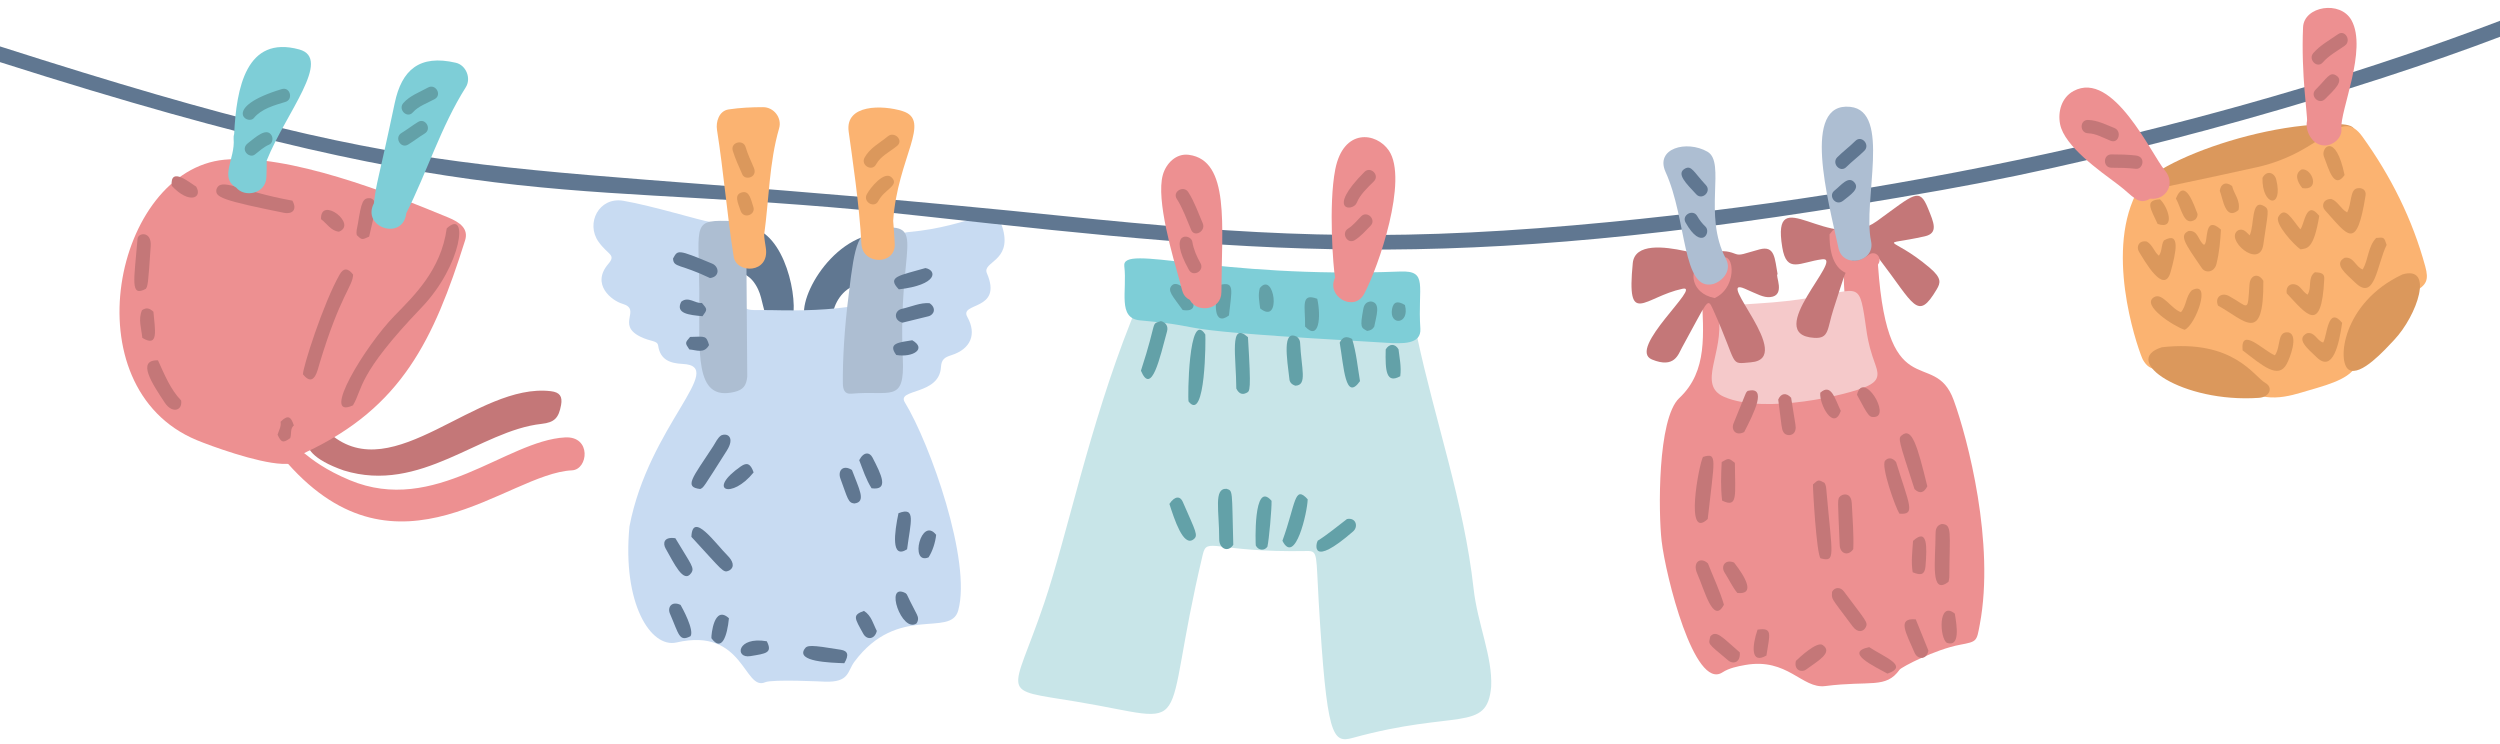 <?xml version="1.0" encoding="UTF-8"?><svg xmlns="http://www.w3.org/2000/svg" xmlns:xlink="http://www.w3.org/1999/xlink" height="446.1" preserveAspectRatio="xMidYMid meet" version="1.0" viewBox="0.0 45.7 1500.0 446.1" width="1500.0" zoomAndPan="magnify"><g fill-rule="evenodd"><g><path d="M 894.691 457.809 C 892.207 485.406 873.898 471.27 811.676 488.418 C 799.422 491.797 796.066 488.133 791.234 406.906 C 789.562 378.805 790.898 376.191 784.398 376.309 C 728.039 377.359 724.293 367.383 721.656 378.457 C 695.172 489.66 719.535 478.934 645.836 466.68 C 598.242 458.762 607.141 464.934 626.578 407.402 C 640.297 366.812 653.469 301.57 678.594 238.398 C 682.074 229.637 681.957 229.141 691.75 230.543 C 809.211 247.391 844.363 219.969 850.285 247.809 C 861.027 298.262 878.414 347.215 884.145 398.809 C 886.516 420.152 895.625 439.73 894.691 457.809" fill="#c8e5e8"/></g><g><path d="M 840.117 208.613 C 857.152 207.953 850.5 217.25 852.211 242.918 C 852.855 252.543 841.184 251.906 832.273 251.395 C 684.621 242.93 734.902 242.609 684.027 237.922 C 670.312 236.652 676.395 220.344 674.578 205.402 C 672.898 191.648 728.266 212.965 840.117 208.613" fill="#7eced7"/></g><g><path d="M 723.176 246.383 C 723.473 248.602 723.402 299.73 713.141 286.582 C 712.551 285.32 713.094 230.629 723.176 246.383" fill="#63a1a8"/></g><g><path d="M 741.785 278.844 C 741.742 259.996 737.352 237.949 748.773 247.992 C 750.793 280.727 749.965 280.328 747.887 281.43 C 745.125 282.891 743.18 281.605 741.785 278.844" fill="#63a1a8"/></g><g><path d="M 735.922 338.977 C 739.871 340.301 739.082 339.359 739.969 372.594 C 736.777 377.449 731.512 374.855 731.523 369.23 C 731.551 351.898 728.066 338.617 735.922 338.977" fill="#63a1a8"/></g><g><path d="M 684.559 268.129 C 694.816 236.73 690.102 240.598 696.566 238.34 C 699.688 239.242 701.027 241.578 700.223 244.527 C 695.926 260.328 690.961 283.336 684.559 268.129" fill="#63a1a8"/></g><g><path d="M 769.453 370.168 C 777.551 347.879 776.516 336.32 784.609 345.285 C 784.465 352.922 777.082 385.266 769.453 370.168" fill="#63a1a8"/></g><g><path d="M 760.445 373.707 C 758.828 376.137 755.156 376.238 753.469 373.016 C 753.359 372.73 751.812 333.262 762.934 346.184 C 763.062 351.176 761.402 369.582 760.445 373.707" fill="#63a1a8"/></g><g><path d="M 803.82 251.27 C 805.66 247.605 807.934 247.246 811.266 249.094 C 813.809 257.215 814.578 266.004 816.004 274.379 C 807.223 286.785 806.332 266.215 803.82 251.27" fill="#63a1a8"/></g><g><path d="M 777.27 277.125 C 774.969 276.473 773.852 274.953 773.672 273.445 C 772.188 260.836 769.168 242.992 778.195 247.797 C 779.316 248.734 779.992 249.902 780.062 251.297 C 780.82 267.105 784.539 276.781 777.27 277.125" fill="#63a1a8"/></g><g><path d="M 808.176 357.125 C 813.59 356.008 815.164 361.699 811.844 364.578 C 786.141 386.875 789.539 371.918 790.621 370.129 C 796.715 366.332 802.43 361.461 808.176 357.125" fill="#63a1a8"/></g><g><path d="M 701.641 348.055 C 705.078 342.906 708.223 343.477 709.641 346.75 C 717.504 364.898 719.281 367.059 715.918 369.445 C 709.926 373.699 704.684 357.473 701.641 348.055" fill="#63a1a8"/></g><g><path d="M 731.477 216.785 C 741.234 214.105 738.918 219.93 737.379 234.961 C 728.105 241.941 728.27 227.613 731.477 216.785" fill="#63a1a8"/></g><g><path d="M 790.355 224.973 C 792.746 235.883 791.422 250.484 783.055 241.633 C 783.305 229.988 780.023 221.074 790.355 224.973" fill="#63a1a8"/></g><g><path d="M 840.16 271.434 C 831.828 276.055 831.062 268.535 831.426 255.344 C 833.48 251.867 837.035 251.648 839.113 255.293 C 839.68 260.262 840.902 265.68 840.16 271.434" fill="#63a1a8"/></g><g><path d="M 709.602 231.699 C 703.676 223.379 699.984 219.957 703.234 216.855 C 708.684 211.66 725.207 234.352 709.602 231.699" fill="#63a1a8"/></g><g><path d="M 820.293 244.266 C 816.676 242.266 815.875 242.426 818 231.008 C 818.453 228.574 819.691 226.703 822.562 226.57 C 828.746 227.352 825.723 235.375 824.535 241.695 C 823.48 243.41 822.297 243.957 820.293 244.266" fill="#63a1a8"/></g><g><path d="M 756.109 230.758 C 755.605 226.762 754.699 222.613 755.895 218.559 C 764.594 207.777 769.098 241.254 756.109 230.758" fill="#63a1a8"/></g><g><path d="M 842.957 228.707 C 846.062 240.578 833.371 241.281 835.219 231.141 C 836.012 226.793 838.449 225.945 842.957 228.707" fill="#63a1a8"/></g><g><path d="M 172.594 323.711 C 170.496 321.344 170.434 316.621 172.598 314.723 C 178.793 309.277 180.41 321.469 209.832 333.781 C 260.891 355.145 303.766 310.004 339.07 308.145 C 354.996 307.312 352.953 327.449 343.176 327.906 C 304.234 329.727 239.016 398.633 172.594 323.711" fill="#ed9091"/></g><g><path d="M 206.266 327.973 C 168.258 314.707 189.508 298.68 198.27 306.148 C 236.191 338.488 285.984 275.047 330.531 280.414 C 335.879 281.059 337.586 283.551 336.641 288.746 C 335.227 296.453 332.738 299.168 324.91 300.027 C 287.988 304.094 252.379 342.172 206.266 327.973" fill="#c47778"/></g><g><path d="M 118.023 309.766 C 41.652 277.992 68.574 147.879 134.684 141.516 C 172.93 137.844 233.414 161.441 268.914 176.176 C 275.914 179.082 281.277 182.895 279.043 189.977 C 260.184 249.723 240.984 289.957 184.023 316.809 C 173.07 321.969 179.98 324.445 169.238 324.008 C 154.148 323.383 126.168 313.156 118.023 309.766" fill="#ed9091"/></g><g><path d="M 268.039 182.738 C 281.32 170.332 277.418 204.656 252.961 230.188 C 213.883 270.965 217.895 278.734 211.773 288.906 C 191.863 298.098 218.957 253.344 236.777 235.074 C 248.438 223.129 264.617 207.703 268.039 182.738" fill="#c47778"/></g><g><path d="M 181.789 270.309 C 181.422 266.977 193.945 227.496 203.914 210.199 C 206.098 206.41 208.812 206.445 211.867 210.438 C 211.719 217.527 204.09 222.75 191.719 263.844 C 190.586 267.621 188.473 278.715 181.789 270.309" fill="#c47778"/></g><g><path d="M 175.418 166.078 C 178.684 171.895 174.898 174.301 170.535 173.422 C 132.98 165.859 129.055 163.992 129.84 159.445 C 132.137 151.641 143.969 160.441 175.418 166.078" fill="#c47778"/></g><g><path d="M 87.457 219.023 C 78.008 224.031 80.391 214.629 82.527 188.949 C 82.836 185.262 91.031 184.137 90.43 193.352 C 88.887 216.676 88.66 217.355 87.457 219.023" fill="#c47778"/></g><g><path d="M 94.789 261.902 C 98.734 270.52 102.258 279.332 108.688 286 C 109.602 292.117 103.32 294.047 98.836 287.27 C 91.379 276 81.688 261.512 94.789 261.902" fill="#c47778"/></g><g><path d="M 221.488 187.672 C 217.125 189.703 217.125 189.703 214.098 186.809 C 213.504 184.516 214.352 182.277 214.719 180.035 C 216.844 166.984 217.582 164.293 222.238 164.594 C 227.645 166.195 224.367 174.141 221.488 187.672" fill="#c47778"/></g><g><path d="M 92.051 232.734 C 92.98 243.594 95.438 254.508 85.398 248.43 C 84.879 242.969 82.781 237.246 85.207 231.816 C 87.809 230.062 89.668 230.531 92.051 232.734" fill="#c47778"/></g><g><path d="M 117.691 157.656 C 121.785 164.508 113.449 168.422 103.039 157.18 C 101.824 144.828 114.93 156.156 117.691 157.656" fill="#c47778"/></g><g><path d="M 192.613 177.184 C 192.113 162.898 214.824 180.281 203.348 184.715 C 198.602 184.223 196.219 179.918 192.613 177.184" fill="#c47778"/></g><g><path d="M 166.531 306.52 C 167.285 304 168.879 301.508 168.332 298.762 C 172.5 294.652 174.5 295.188 176.312 300.973 C 173.945 302.875 175.062 306.043 174.137 308.566 C 169.93 311.629 168.719 311.316 166.531 306.52" fill="#c47778"/></g><g><path d="M 1403.711 120.191 C 1449.48 121.762 1306.609 189.867 1283.559 167.402 C 1268.129 152.363 1349.051 118.305 1403.711 120.191" fill="#db985c"/></g><g><path d="M 1385.559 279.828 C 1372.75 283.582 1358.871 288.891 1341.031 276.113 C 1307.891 252.387 1294.719 277.414 1285.738 261.539 C 1284.07 258.582 1263.82 203.941 1279.809 165.824 C 1282.379 159.711 1281.27 162.262 1354.172 146.02 C 1394.871 136.945 1404 108.996 1417.469 127.723 C 1434.551 151.477 1447.48 177.289 1455.172 205.602 C 1457.359 213.676 1456.051 216.664 1448.699 220.77 C 1432.191 230 1417.43 245.57 1414.699 261.969 C 1413.02 272.066 1398.441 276.078 1385.559 279.828" fill="#fbb371"/></g><g><path d="M 1297.121 254.051 C 1340.34 249.152 1352.309 271.602 1359.289 275.52 C 1363.949 278.141 1361.969 283.953 1355.34 284.41 C 1309.328 287.574 1272.02 261.859 1297.121 254.051" fill="#db985c"/></g><g><path d="M 1441.469 210.348 C 1460.59 204.762 1450.379 234.887 1436.5 249.656 C 1431.102 255.395 1416.449 271.781 1409.328 267.539 C 1402.078 263.211 1405.199 227.375 1441.469 210.348" fill="#db985c"/></g><g><path d="M 1358.012 214.199 C 1358.309 252.949 1346.68 237.797 1330.828 229.078 C 1328.672 224.039 1332.988 220.906 1337.41 223.328 C 1349.461 229.926 1348.5 233.977 1349.699 216.316 C 1350.078 210.75 1355.02 209.102 1358.012 214.199" fill="#db985c"/></g><g><path d="M 1313.172 184.262 C 1319.012 183.754 1318.852 190.176 1322.34 192.57 C 1325.34 192.078 1321.77 173.902 1332.57 183.434 C 1332.211 190.152 1331.602 197.199 1329.852 204.133 C 1328.59 209.125 1323.359 209.828 1321.129 206.594 C 1310.641 191.348 1307.461 186.957 1313.172 184.262" fill="#db985c"/></g><g><path d="M 1413.16 215.305 C 1407.789 210.113 1399.75 204.129 1406.809 200.344 C 1412.398 199.602 1413.32 205.977 1417.66 207.359 C 1421.109 201.277 1420.77 193.613 1425.699 188.477 C 1430.461 187.98 1430.461 187.98 1431.98 192.648 C 1426.078 204.648 1425.031 226.773 1413.16 215.305" fill="#db985c"/></g><g><path d="M 1310.781 243.566 C 1304.859 241.801 1284.02 228.695 1292.578 223.914 C 1297.469 221.195 1302.77 231.035 1308.57 233.016 C 1311.941 229.141 1311.449 223.363 1315.172 219.82 C 1327.391 213.543 1317.32 240.867 1310.781 243.566" fill="#db985c"/></g><g><path d="M 1398.801 165.059 C 1402.891 166.613 1404.359 171.02 1408.281 173.145 C 1411.078 167.883 1409.922 159.598 1414.219 158.703 C 1417.441 158.031 1419.852 159.836 1419.34 162.996 C 1413.941 196.738 1408.84 187.152 1394.941 171.789 C 1392.719 169.332 1393.809 165.051 1398.801 165.059" fill="#db985c"/></g><g><path d="M 1364.922 258.898 C 1368.719 253.598 1366.039 243.988 1373.34 245.176 C 1379.172 247.102 1373.988 260.43 1372.039 264.066 C 1367 273.551 1357.43 265.047 1345.551 255.891 C 1344.23 241.348 1357.781 255.945 1364.922 258.898" fill="#db985c"/></g><g><path d="M 1288.102 190.629 C 1291.82 192.887 1292.422 196.805 1295.34 199.125 C 1297.371 196.359 1296.609 192.734 1298.34 189.98 C 1308.531 184.121 1305.57 197.277 1302.371 208.863 C 1298.398 223.148 1286.559 201.867 1283.391 196.742 C 1281.578 193.82 1283.301 189.691 1288.102 190.629" fill="#db985c"/></g><g><path d="M 1380.18 183.281 C 1382.68 180.777 1383.52 165.016 1391.559 175.227 C 1388.199 195.508 1384.199 194.645 1380.309 195.316 C 1376.391 192.711 1364.629 179.859 1367.02 175.754 C 1371.051 168.875 1375.051 177.141 1380.18 183.281" fill="#db985c"/></g><g><path d="M 1405.289 239.391 C 1403.441 252.488 1399.609 269.336 1390.059 260.129 C 1384.602 254.883 1377.301 249.125 1384.199 245.633 C 1389.012 244.656 1390.031 250.211 1393.941 251.211 C 1396.34 247.051 1396.609 228.871 1405.289 239.391" fill="#db985c"/></g><g><path d="M 1372.059 221.727 C 1371.09 216.59 1376.129 214.262 1380.031 218.117 C 1381.488 219.555 1382.578 221.414 1384.559 222.473 C 1387.289 218.207 1384.398 212.34 1388.93 209.043 C 1393.309 209.27 1394.711 210.062 1394.559 213.129 C 1392.891 246.988 1383.672 234.023 1372.059 221.727" fill="#db985c"/></g><g><path d="M 1343.051 183.789 C 1346.07 182.66 1347.68 184.879 1349.77 186.887 C 1352.82 181.137 1350.352 164.211 1358.781 169.551 C 1361.77 171.457 1360.77 172.992 1358 192.402 C 1355.801 207.898 1334.148 188.773 1343.051 183.789" fill="#db985c"/></g><g><path d="M 1406.738 150.738 C 1400.539 159.594 1397.371 147.598 1394.328 139.555 C 1392.352 134.324 1401.379 124.562 1406.738 150.738" fill="#db985c"/></g><g><path d="M 1317.352 177.285 C 1310.289 182.289 1308.879 170.516 1305.531 164.805 C 1311.051 151.328 1316.809 170.121 1318.32 173.516 C 1318.891 174.797 1318.238 176.148 1317.352 177.285" fill="#db985c"/></g><g><path d="M 1343.09 171.742 C 1335.078 178.523 1333.738 164.547 1331.879 160.238 C 1332.34 156.117 1335.41 154.293 1339.281 157.352 C 1340.25 161.852 1344.461 166.062 1343.09 171.742" fill="#db985c"/></g><g><path d="M 1294.57 180.062 C 1290.34 170.77 1286.609 165.828 1296.031 165.312 C 1300.762 169.711 1305.699 183.906 1294.57 180.062" fill="#db985c"/></g><g><path d="M 1357.48 152.43 C 1360.078 147.488 1364.699 149.32 1365.73 153.406 C 1370.191 171.273 1357.109 169.5 1357.48 152.43" fill="#db985c"/></g><g><path d="M 1381.102 147.309 C 1387.48 146.711 1392.23 160.344 1381.422 158.57 C 1378.34 154.941 1376.359 149.852 1381.102 147.309" fill="#db985c"/></g><g><path d="M 1187.879 420.355 C 1185.969 430.496 1186.379 430.613 1176.012 432.555 C 1161.07 435.355 1140.891 445.957 1139.781 447.488 C 1131.422 459.113 1122.289 453.879 1095.09 457.344 C 1081.238 459.105 1072.52 440.164 1047.102 444.699 C 1042.281 445.559 1037.461 446.543 1033.398 449.164 C 1016.629 459.969 999.395 391.273 996.965 370.219 C 995.051 353.641 994.371 296.902 1007.57 284.527 C 1024.898 268.281 1021.891 245.641 1021.148 222.246 C 1020.898 214.25 1021.961 215.75 1029.129 214.605 C 1047.18 211.727 1043.852 243.551 1040.77 261.91 C 1039.07 272.074 1038.93 271.898 1049.371 273.359 C 1073.672 276.758 1095.762 275.945 1116.648 263.41 C 1124.469 258.715 1107.02 255.574 1106.262 212.105 C 1105.93 193.352 1125.691 183.07 1126.309 196.227 C 1130.852 293.008 1160.238 252.906 1172.238 285.844 C 1180.699 309.078 1197.031 371.844 1187.879 420.355" fill="#ed9091"/></g><g><path d="M 1063.828 227.125 C 1109.602 223.297 1114.191 212.168 1117.77 230.477 C 1120.121 242.512 1119.328 248.531 1125.359 264.918 C 1127.73 271.363 1126.5 274.574 1120.25 277.449 C 1109.25 282.516 1059.32 294.516 1034.551 283.852 C 1017.871 276.664 1034.68 257.102 1031.078 235.5 C 1029.828 228 1035.07 229.41 1063.828 227.125" fill="#f5c9ca"/></g><g><path d="M 1034.551 205.027 C 1033.32 203.176 1030.379 206.004 1034.148 205.895 C 1034.301 205.891 1034.422 205.332 1034.551 205.027 Z M 1062.148 223.953 C 1058.031 224.348 1054.609 222.246 1046.898 218.922 C 1028.039 210.781 1077.93 260.844 1050.551 263.082 C 1037.078 264.227 1043.449 265.918 1027.629 230.957 C 1024.371 223.77 1024.602 226.332 1009.18 254.266 C 1006.98 258.258 1004.738 266.98 991.18 261.402 C 975.762 255.066 1021.699 216.359 1009.52 218.957 C 986.324 223.918 975.855 242.637 979.66 203.609 C 980.852 191.34 998.805 193.684 1010.828 196.273 C 1028.828 200.156 1030.238 193.652 1041.141 197.992 C 1044.27 199.242 1046.281 197.863 1055.711 195.332 C 1064.98 192.844 1064.809 200.707 1066.559 210.23 C 1064.828 210.508 1071.711 223.027 1062.148 223.953" fill="#c47778"/></g><g><path d="M 1157.699 206.258 C 1165.238 212.633 1164.32 215.445 1161.98 219.383 C 1150.512 238.699 1148.578 228.523 1127.73 201.301 C 1125.922 198.934 1125.441 198.855 1122.969 200.426 C 1104.68 212.07 1111.66 195.621 1100.078 231.238 C 1096.219 243.109 1097.648 248.961 1088.57 248.418 C 1056.73 246.523 1107.328 199.461 1093.34 201.262 C 1079.898 202.984 1072.02 210.184 1069.359 194.094 C 1062.578 152.934 1097.801 198.844 1126.191 178.34 C 1148.711 162.062 1151.559 157.801 1156.828 170.781 C 1160.211 179.105 1163.25 185.602 1154.871 187.492 C 1126.02 193.961 1133.988 186.191 1157.699 206.258" fill="#c47778"/></g><g><path d="M 1087.801 336.305 C 1091.051 333.422 1091.051 333.422 1094.699 335.402 C 1095.711 336.906 1095.73 338.68 1095.879 340.395 C 1099.32 379.492 1101.559 383.105 1092.371 380.703 C 1089.891 378.586 1087.578 337.637 1087.801 336.305" fill="#c47778"/></g><g><path d="M 1111.48 202.312 C 1116.75 202.598 1120.891 198.637 1121.949 198.109 C 1125.648 196.266 1129.18 200.27 1127.172 203.828 C 1123.262 210.719 1097.422 220.293 1097.719 186.289 C 1100.738 182.438 1100.738 182.438 1105.078 184.527 C 1106.879 190.363 1105.391 197.68 1111.48 202.312" fill="#ed9091"/></g><g><path d="M 1028.77 224.551 C 1013.762 221.492 1014.531 207.414 1018.609 206.414 C 1021.922 205.598 1023.879 207.805 1024.121 210.574 C 1024.352 213.285 1029.25 223.266 1030.672 202.398 C 1040.25 192.371 1043.879 217.734 1028.77 224.551" fill="#ed9091"/></g><g><path d="M 1021.77 319.875 C 1030.809 316.957 1028.551 321.391 1024.641 357.109 C 1010.691 370.324 1019.32 324.578 1021.77 319.875" fill="#c47778"/></g><g><path d="M 1165.109 360.062 C 1171.379 360.441 1169.77 364.797 1169.59 392.133 C 1169.578 393.07 1169.25 394.012 1169.102 394.777 C 1157.91 403.441 1161.352 381.871 1161.32 366.41 C 1161.309 363.508 1161.711 360.973 1165.109 360.062" fill="#c47778"/></g><g><path d="M 1156.391 337.477 C 1154.391 341.43 1151.852 342.215 1148.691 339.141 C 1139 309.23 1138.762 308.754 1141.102 306.848 C 1147.121 301.91 1150.359 312.816 1156.391 337.477" fill="#c47778"/></g><g><path d="M 1111.07 347.637 C 1111.5 357.004 1112.352 366.359 1111.961 375.195 C 1108.789 379.727 1104.012 377.801 1103.82 372.789 C 1102.719 344.82 1102.18 345.273 1104.352 343.258 C 1107.199 341.305 1110.828 342.34 1111.07 347.637" fill="#c47778"/></g><g><path d="M 1139.641 353.895 C 1137.148 350.016 1128.43 325.285 1131.051 322.137 C 1132.57 320.305 1135.281 319.926 1137.648 322.914 C 1145.559 348.617 1149.621 354.766 1139.641 353.895" fill="#c47778"/></g><g><path d="M 1034.352 408.508 C 1027.969 420.84 1022.602 399.398 1018.41 390.062 C 1015.219 382.969 1020.281 379.566 1024.762 383.73 C 1027.789 391.602 1031.828 399.852 1034.352 408.508" fill="#c47778"/></g><g><path d="M 1099.238 400.773 C 1100.879 397.844 1104.301 397.816 1106.32 400.535 C 1119.609 418.402 1120.98 419.062 1119.449 422.066 C 1118.121 424.68 1114.711 425.715 1111.59 421.531 C 1097.801 403.035 1099.102 405.691 1099.238 400.773" fill="#c47778"/></g><g><path d="M 1048.602 280.227 C 1060.551 277.293 1052.5 293.277 1046.531 304.91 C 1041.578 307.543 1038.5 303.707 1040.141 299.684 C 1049.039 277.902 1047.129 282.031 1048.602 280.227" fill="#c47778"/></g><g><path d="M 1033.27 346.059 C 1032.309 338.109 1032.641 330.324 1033.02 322.898 C 1037.219 320.477 1037.219 320.477 1040.922 323.402 C 1041.02 342.949 1042.922 350.77 1033.27 346.059" fill="#c47778"/></g><g><path d="M 1149.461 417.316 C 1152.07 423.777 1154.66 430.168 1157.051 436.066 C 1155.969 441.785 1150.559 441.602 1148.699 437.262 C 1143.672 425.457 1137.91 416.285 1149.461 417.316" fill="#c47778"/></g><g><path d="M 1066.93 285.438 C 1068.441 281.832 1071.551 280.902 1074.68 284.355 C 1077.672 302.91 1077.621 301.797 1077.27 303.555 C 1076.512 307.496 1071.43 307.789 1069.91 304.699 C 1069 302.879 1069.09 302.539 1066.93 285.438" fill="#c47778"/></g><g><path d="M 1132.449 449.879 C 1124.98 445.586 1106.07 437.148 1121.52 433.984 C 1130.898 440.141 1145.57 445.348 1132.449 449.879" fill="#c47778"/></g><g><path d="M 1147.602 389.055 C 1146.551 382.547 1147.461 376.262 1147.828 370.227 C 1156.66 362.184 1156.238 373.758 1155.289 385.656 C 1154.828 390.238 1152.82 391.277 1147.602 389.055" fill="#c47778"/></g><g><path d="M 1043.871 437.148 C 1044.398 443.254 1039.898 444.43 1036.98 441.992 C 1023.84 431.035 1025.121 432.508 1026.219 427.504 C 1029.781 423.484 1033.371 428.062 1043.871 437.148" fill="#c47778"/></g><g><path d="M 1077.539 442.238 C 1079.398 440.418 1090.148 430.34 1093.578 432.68 C 1100.211 437.219 1090.32 442.5 1083.602 447.465 C 1080.98 449.387 1076.191 447.855 1077.539 442.238" fill="#c47778"/></g><g><path d="M 1040.449 383.25 C 1047.301 391.98 1053.398 402.668 1042.41 401.477 C 1039.398 397.883 1037.469 393.414 1034.84 389.391 C 1032.191 385.328 1035.238 380.988 1040.449 383.25" fill="#c47778"/></g><g><path d="M 1114.18 282.559 C 1117.84 267.402 1134.879 295.512 1124.52 295.902 C 1121.66 296.02 1121.211 295.84 1114.18 282.559" fill="#c47778"/></g><g><path d="M 1172.879 413.855 C 1174.281 421.926 1175.988 434.055 1168.18 431.43 C 1163.75 429.031 1162.672 405.645 1172.879 413.855" fill="#c47778"/></g><g><path d="M 1092.172 281.332 C 1098.789 275.375 1100.91 285.023 1104.488 292.246 C 1100.172 304.641 1091.41 288.117 1092.172 281.332" fill="#c47778"/></g><g><path d="M 1054.52 423.488 C 1063.98 422.047 1061.711 426.52 1059.859 439.016 C 1050.32 444.5 1051.148 433.348 1054.52 423.488" fill="#c47778"/></g><g><path d="M 446.27 190.992 C 445.422 191.293 446.281 192.117 446.438 191.43 C 446.461 191.301 446.332 191.141 446.27 190.992 Z M 437.547 192.281 C 438.496 184.984 438.621 182.777 445.5 182.074 C 468.48 179.703 478.543 219.84 475.816 236.129 C 474.555 243.664 465.496 244.508 461.805 239.344 C 457.836 233.801 457.77 225.371 454.824 219.227 C 446.352 201.516 433.281 216.234 437.547 192.281" fill="#607791"/></g><g><path d="M 517.59 216.246 C 508.363 216.379 501.734 224.645 499.902 232.797 C 498.496 239.047 496.438 242.027 489.453 241.82 C 472.008 241.297 488.973 198.832 517.027 188.105 C 523.293 185.711 527.43 187.375 526.352 198.48 C 524.734 215.199 524.254 216.148 517.59 216.246" fill="#607791"/></g><g><path d="M 377.672 361.613 C 389.207 301.074 436.766 265.363 409.582 264.055 C 402.164 263.691 396.164 261.676 394.91 253.16 C 394.406 249.781 390.684 250.957 384.09 247.652 C 369.555 240.371 385.234 231.434 373.461 227.969 C 367.074 226.098 354.449 216.387 364.938 204.109 C 369.867 198.34 364.887 198.863 359.156 190.816 C 351.211 179.652 359.418 163.676 373.98 166.164 C 391.465 169.152 421.367 178.352 425.777 178.781 C 440.086 180.16 436.496 193.617 441.336 213.879 C 446.32 234.715 444.648 231.359 462.75 231.777 C 480.355 232.188 497.941 231.938 515.344 228.844 C 519.613 228.078 524.953 230.691 527.984 226.852 C 532.141 221.582 529.211 186.316 544.953 184.949 C 584.605 181.496 597.234 165.703 601.875 183.586 C 606.805 202.57 589.184 202.75 592.137 209.621 C 601.984 232.496 575.336 226.848 580.406 235.883 C 586.156 246.152 582.496 255.113 570.82 258.812 C 566.852 260.07 564.855 261.301 564.586 265.93 C 563.582 283.004 537.82 278.809 542.898 287.102 C 558.102 311.969 583.109 382.621 574.914 412.027 C 570.309 428.527 538.723 407.848 512.699 442.664 C 508.281 448.57 509.805 455.172 494.961 454.703 C 494.406 454.684 463.52 453.125 459.098 455.047 C 446.332 460.594 446.406 421.789 405.922 431.18 C 390.523 434.754 373.246 407.93 377.672 361.613" fill="#c8dbf2"/></g><g><path d="M 509.273 222.062 C 512.906 191.203 514.906 183.629 527.168 182.492 C 556.742 179.738 538.613 192.352 541.684 260.656 C 542.898 287.953 534.539 279.762 510.727 281.922 C 506.637 282.293 505.754 279.211 505.715 275.734 C 505.562 262.453 506.543 243.066 509.273 222.062" fill="#adbed2"/></g><g><path d="M 448.355 271.668 C 447.836 277.184 445.797 279.59 440.785 280.824 C 416.09 286.902 419.895 256.602 419.586 220.199 C 419.227 178.57 414.805 177.469 440.227 178.371 C 446.238 178.586 447.465 179.598 447.727 185.527 C 447.73 185.586 448.359 271.609 448.355 271.668" fill="#adbed2"/></g><g><path d="M 420.137 339.109 C 410.238 337.926 415.281 332.77 427.938 313.406 C 429.395 311.176 430.41 308.586 432.672 306.953 C 436.762 305.191 440.973 308.387 436.105 316.043 C 421.496 339.07 422.297 338.062 420.137 339.109" fill="#607791"/></g><g><path d="M 414.832 367.809 C 415.453 351.965 429.527 372.113 436.426 378.93 C 439.598 382.059 441.289 385.902 437.414 388.059 C 433.82 389.684 433.758 388.25 414.832 367.809" fill="#607791"/></g><g><path d="M 425.996 212.531 C 407.91 203.852 404.164 206.422 403.816 200.832 C 406.719 195.621 406.215 195.105 427.293 203.867 C 431.559 205.637 432.07 211.816 425.996 212.531" fill="#607791"/></g><g><path d="M 506.586 443.633 C 497.508 443.309 477.695 442.641 482.723 435.098 C 484.293 432.73 486.078 432.516 504.426 435.535 C 508.793 436.254 509.504 438.652 506.586 443.633" fill="#607791"/></g><g><path d="M 405.215 368.633 C 414.816 384.703 416.883 386.387 414.734 389.5 C 410.082 396.238 404.363 383.449 399.398 374.852 C 397.594 371.719 398.219 367.57 405.215 368.633" fill="#607791"/></g><g><path d="M 544.246 375.273 C 534.414 381.559 536.684 365.027 539.082 353.625 C 549.816 349.438 546.387 358.859 544.246 375.273" fill="#607791"/></g><g><path d="M 539.297 219.316 C 531.781 211.562 539.781 211.105 555.273 206.527 C 562.258 207.902 562.797 216.594 539.297 219.316" fill="#607791"/></g><g><path d="M 541.078 231.016 C 546.781 229.742 552.262 227.16 557.715 227.609 C 561.848 230.297 560.68 234.566 557.027 235.48 C 551.66 236.824 546.281 238.121 541.406 239.316 C 535.926 237.75 536.68 231.992 541.078 231.016" fill="#607791"/></g><g><path d="M 515.523 321.801 C 518.359 316.426 521.855 317.055 523.469 320.168 C 528.852 330.555 533.578 340.082 522.949 338.672 C 519.652 333.523 517.75 327.496 515.523 321.801" fill="#607791"/></g><g><path d="M 511.168 327.691 C 515.184 338.617 520.145 346.949 512.578 347.789 C 508.844 347.402 508.688 344.891 504.266 332.895 C 502.488 328.078 505.832 324.273 511.168 327.691" fill="#607791"/></g><g><path d="M 408.348 408.656 C 409.406 410.48 416.656 423.68 414.32 427.41 C 407.465 431.008 407.398 426.406 401.969 413.898 C 400.316 410.105 403.016 406.055 408.348 408.656" fill="#607791"/></g><g><path d="M 549.906 419.758 C 541.109 425.832 530.379 394.812 543.328 401.578 C 544.961 403.238 542.562 399.887 550.07 414.246 C 551.059 416.137 551.168 417.879 549.906 419.758" fill="#607791"/></g><g><path d="M 452.168 329.145 C 438.988 345.543 423.586 340.078 444.535 325.504 C 448.211 322.965 450.32 323.855 452.168 329.145" fill="#607791"/></g><g><path d="M 437.363 416.652 C 436.344 427.199 433.082 437.266 426.84 428.625 C 426.719 426.582 428.445 408.434 437.363 416.652" fill="#607791"/></g><g><path d="M 557.121 380.125 C 545.496 384.906 552.727 355.16 561.688 366.602 C 561.23 371.219 559.422 376.641 557.121 380.125" fill="#607791"/></g><g><path d="M 460.082 430.461 C 463.645 437.5 459.672 437.809 450.215 439.375 C 440.684 440.969 442.137 427.344 460.082 430.461" fill="#607791"/></g><g><path d="M 526.082 424.262 C 524.898 429.352 520.145 429.898 517.961 425.941 C 512.719 416.453 511.301 414.789 518.371 412.227 C 522.902 415.059 523.961 420.242 526.082 424.262" fill="#607791"/></g><g><path d="M 421.492 235.438 C 413.523 234.66 405.082 233.914 408.734 226.746 C 413.043 223.215 417.145 228.008 421.148 227.461 C 424.488 231.359 424.488 231.359 421.492 235.438" fill="#607791"/></g><g><path d="M 537.773 258.703 C 532.277 251.379 539.871 251.141 547.344 249.848 C 556.227 254.98 547.801 260.324 537.773 258.703" fill="#607791"/></g><g><path d="M 425.43 252.727 C 422.477 258.141 417.738 255.652 413.602 255.371 C 410.949 251.441 410.949 251.441 414.066 247.855 C 423.316 247.594 423.676 246.934 425.43 252.727" fill="#607791"/></g><g><path d="M 0 73.547 C 281.875 163.766 279.344 138.477 638.051 175.316 C 752.316 187.082 827.277 191.078 944.34 180.875 C 1156.68 162.379 1349.75 115.434 1500 58.176 L 1500 67.785 C 1417.5 99.234 1283.109 138.848 1164.879 159.785 C 878.766 210.445 767.766 198.938 554.84 175.496 C 339.445 151.777 304.145 179.914 0 82.977 L 0 73.547" fill="#607791"/></g><g><path d="M 273.5 83.355 C 251.641 78.266 241.02 87.672 236.844 107.508 C 226.773 155.332 225.91 154.176 224.344 167.684 C 216.723 182.125 241.781 190.48 243.777 173.594 C 256.328 148.699 264.52 121.723 279.477 98.043 C 282.848 92.711 279.676 84.789 273.5 83.355" fill="#7eced7"/></g><g><path d="M 179.5 75.355 C 147.715 66.707 141.828 98.508 140.504 126.008 C 140.211 126.957 140.086 127.961 140.18 128.996 C 141.242 140.922 131.391 152.27 141.703 158.227 C 146.586 164.34 159.395 162.242 159.844 151.996 C 159.988 148.656 160.023 145.312 160.039 141.973 C 171.383 113.621 199.676 80.84 179.5 75.355" fill="#7eced7"/></g><g><path d="M 467.484 122.652 C 469.305 116.395 464.273 109.992 457.844 109.996 C 450.879 110 444.078 110.316 437.184 111.352 C 431.379 112.227 429.434 118.805 430.199 123.652 C 434.188 148.898 436.215 174.406 440.199 199.652 C 441.859 210.164 461.949 209.938 459.484 194.34 C 459.352 193.488 458.371 187.48 458.484 186.652 C 461.438 165.348 461.449 143.426 467.484 122.652" fill="#fbb371"/></g><g><path d="M 541.5 112.352 C 529.379 108.57 506.949 108.23 509.199 124.652 C 511.012 137.887 515.738 169.273 516.844 191.996 C 517.469 204.832 537.469 204.895 536.844 191.996 C 536.617 187.391 536.301 182.793 535.906 178.199 C 538.48 140.309 559.281 117.898 541.5 112.352" fill="#fbb371"/></g><g><path d="M 713.301 138.59 C 705.602 137.566 699.625 143.785 697.699 150.645 C 693.504 165.598 703.727 199.789 707.883 214.59 C 709.508 220.375 709.359 223.281 713.922 225.684 C 718.059 233.629 732.797 232.066 732.844 220.996 C 733.008 181.262 738.105 141.891 713.301 138.59" fill="#ed9091"/></g><g><path d="M 833.336 136.062 C 825.781 124.934 806.039 122.469 801.16 147.328 C 796.98 168.645 799.957 206.758 801.043 212.301 C 795.492 223.52 812.449 233.297 818.477 222.043 C 827.219 205.723 845.07 153.34 833.336 136.062" fill="#ed9091"/></g><g><path d="M 1410.891 57.84 C 1404.172 45.727 1382.41 49.445 1381.84 61.996 C 1380.559 90.422 1384.719 116.062 1384.199 118.34 C 1382.91 123.953 1387.16 132.996 1394.84 132.996 C 1399.879 132.996 1405.391 128.43 1404.84 122.996 C 1403.789 112.43 1420.648 75.461 1410.891 57.84" fill="#ed9091"/></g><g><path d="M 1298.91 147.926 C 1290.871 138.457 1267.941 87.453 1244.148 100.297 C 1236.941 104.184 1234.57 112.711 1236.059 120.234 C 1238.691 133.477 1259.852 148.246 1270.84 156.473 C 1279.988 163.32 1282.781 169.242 1290.129 164.883 C 1299.32 166.145 1305.801 156.027 1298.91 147.926" fill="#ed9091"/></g><g><path d="M 169.113 99.141 C 132.754 110.152 148.496 121.199 152.34 116.492 C 156.855 110.965 164.672 108.844 171.242 106.855 C 176.164 105.363 174.066 97.645 169.113 99.141" fill="#63a1a8"/></g><g><path d="M 162.965 126.98 C 159.934 121.801 153.266 128.16 148.824 131.543 C 143.77 135.398 149.527 140.996 152.863 138.453 C 155.668 136.312 158.242 133.848 161.531 132.453 C 163.539 131.598 163.961 128.68 162.965 126.98" fill="#63a1a8"/></g><g><path d="M 256.824 98.211 C 251.73 101.051 245.988 103.027 242.016 107.504 C 238.605 111.348 244.242 117.023 247.672 113.16 C 251.137 109.258 256.41 107.602 260.863 105.117 C 265.371 102.609 261.336 95.699 256.824 98.211" fill="#63a1a8"/></g><g><path d="M 250.824 118.879 C 247.402 120.969 244.246 123.453 240.824 125.543 C 236.434 128.23 240.449 135.148 244.863 132.453 C 248.285 130.359 251.441 127.875 254.863 125.785 C 259.258 123.102 255.238 116.18 250.824 118.879" fill="#63a1a8"/></g><g><path d="M 452.297 146.312 C 450.531 142.223 448.641 138.215 447.367 133.934 C 445.898 129.004 438.18 131.105 439.652 136.062 C 441.121 140.996 443.352 145.637 445.391 150.352 C 447.062 154.215 454.828 152.164 452.297 146.312" fill="#db985c"/></g><g><path d="M 452.035 169.934 C 450.52 165.387 449.707 159.879 445.113 161.141 C 440.211 162.488 442.766 167.398 444.32 172.062 C 446.137 177.508 453.559 174.504 452.035 169.934" fill="#db985c"/></g><g><path d="M 532.684 127.504 C 527.773 131.605 521.875 134.457 518.723 140.312 C 516.281 144.855 523.188 148.895 525.633 144.352 C 528.332 139.328 534.098 136.703 538.34 133.16 C 542.305 129.848 536.613 124.219 532.684 127.504" fill="#db985c"/></g><g><path d="M 535.008 152.172 C 530.668 147.832 522.078 158.453 520.059 162.312 C 517.668 166.879 524.57 170.922 526.965 166.352 C 530.77 159.086 539.867 157.031 535.008 152.172" fill="#db985c"/></g><g><path d="M 721.633 179.645 C 718.883 173.328 716.711 166.812 712.965 160.98 C 710.188 156.652 703.262 160.66 706.059 165.016 C 709.801 170.844 711.977 177.371 714.723 183.684 C 716.777 188.402 723.668 184.324 721.633 179.645" fill="#c47778"/></g><g><path d="M 720.297 203.645 C 717.977 199.512 716.129 195.309 715.367 190.602 C 714.613 185.934 700.031 183.902 713.391 207.684 C 715.914 212.184 722.828 208.148 720.297 203.645" fill="#c47778"/></g><g><path d="M 818.684 148.836 C 795.246 172.289 811.797 172.906 814.035 167.395 C 816.094 162.324 820.555 158.281 824.34 154.492 C 827.988 150.844 822.332 145.184 818.684 148.836" fill="#c47778"/></g><g><path d="M 816.684 175.504 C 814.168 178.047 811.887 180.965 808.824 182.879 C 804.461 185.602 808.473 192.523 812.863 189.785 C 816.551 187.48 819.316 184.219 822.34 181.16 C 825.969 177.488 820.312 171.828 816.684 175.504" fill="#c47778"/></g><g><path d="M 1035.5 200.887 C 1021.641 174.777 1035.738 143.188 1024.48 136.727 C 1012 129.57 992.883 134.684 999.363 148.949 C 1012.371 177.562 1009.16 220.863 1027.961 216.098 C 1032.078 215.047 1039.781 208.941 1035.5 200.887" fill="#adbed2"/></g><g><path d="M 1023.559 156.789 C 1016.109 148.77 1014.91 144.695 1010.98 146.863 C 1005.5 149.887 1011.852 155.934 1017.77 162.305 C 1021.289 166.094 1027.07 160.562 1023.559 156.789" fill="#607791"/></g><g><path d="M 1023.301 181.695 C 1021.309 179.824 1019.68 177.738 1018.34 175.363 C 1015.809 170.867 1008.801 174.727 1011.34 179.227 C 1020.949 196.285 1026.82 185.016 1023.301 181.695" fill="#607791"/></g><g><path d="M 1110.121 109.805 C 1080.762 106.789 1096.91 165.832 1103.078 194.535 C 1105.789 207.145 1125.352 202.984 1122.641 190.375 C 1117.449 166.234 1134.98 112.352 1110.121 109.805" fill="#adbed2"/></g><g><path d="M 1113.238 130.23 C 1109.789 133.688 1105.828 136.582 1102.379 140.039 C 1098.75 143.676 1104.109 149.617 1107.762 145.957 C 1111.219 142.496 1115.172 139.605 1118.629 136.148 C 1122.262 132.516 1116.898 126.57 1113.238 130.23" fill="#607791"/></g><g><path d="M 1112.52 155.023 C 1108.961 151.121 1104.871 156.691 1100.531 160.195 C 1096.801 163.203 1101.41 169.754 1105.922 166.113 C 1110.352 162.531 1116.109 158.953 1112.52 155.023" fill="#607791"/></g><g><path d="M 1268.57 122.477 C 1263.328 120.445 1258.59 117.848 1252.84 117.668 C 1247.68 117.508 1247.699 125.508 1252.84 125.668 C 1257.68 125.816 1262.031 128.477 1266.449 130.191 C 1271.262 132.059 1273.328 124.32 1268.57 122.477" fill="#c47778"/></g><g><path d="M 1281.512 139 C 1276.629 138.43 1271.75 138.336 1266.84 138.336 C 1261.68 138.332 1261.68 146.332 1266.84 146.336 C 1271.75 146.336 1276.629 146.43 1281.512 147 C 1285.699 147.492 1287.82 139.738 1281.512 139" fill="#c47778"/></g><g><path d="M 1402.82 66.215 C 1397.781 69.766 1392.109 72.809 1388.012 77.508 C 1384.641 81.371 1390.27 87.055 1393.672 83.16 C 1397.34 78.965 1402.359 76.297 1406.859 73.121 C 1411.039 70.176 1407.051 63.234 1402.82 66.215" fill="#c47778"/></g><g><path d="M 1401.531 90.879 C 1397.781 88.688 1396.41 92.441 1389.352 99.508 C 1385.699 103.156 1391.352 108.812 1395 105.16 C 1400.559 99.602 1406.871 94.016 1401.531 90.879" fill="#c47778"/></g></g></svg>